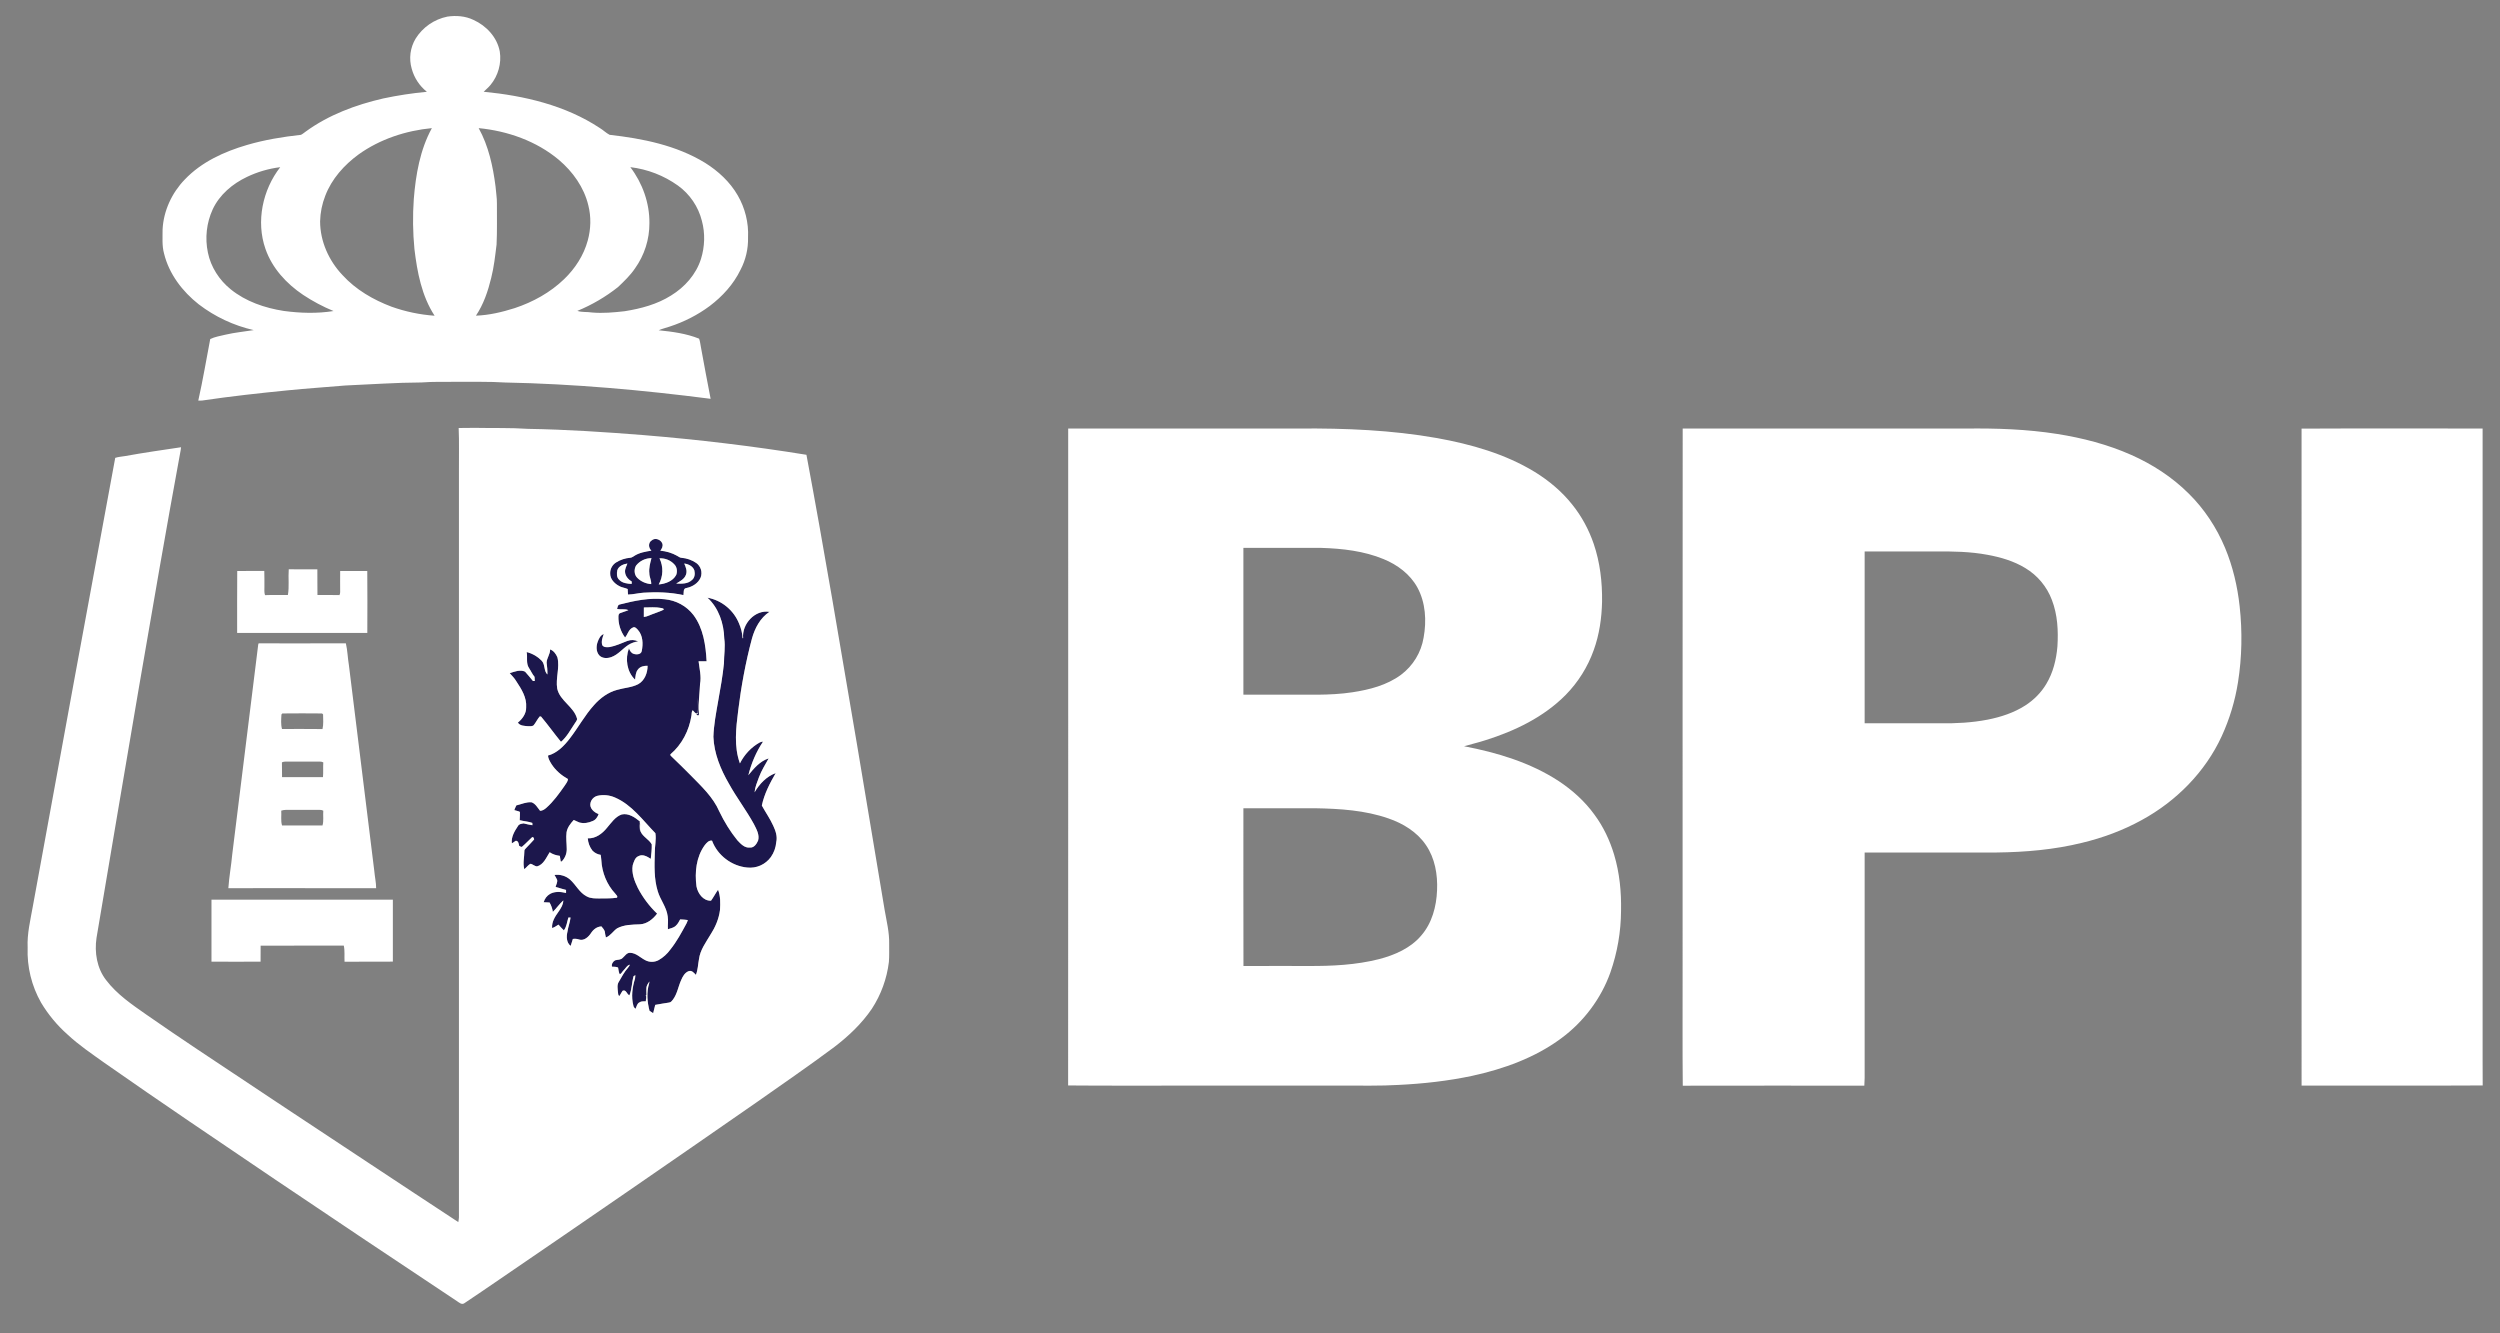 <?xml version="1.0" encoding="UTF-8"?>
<svg xmlns="http://www.w3.org/2000/svg" width="120" height="64" viewBox="0 0 120 64" fill="none">
  <rect x="0" y="0" width="120" height="64" fill="#808080" stroke="none"/>
  <mask id="mask0_3335_1768" style="mask-type:luminance" maskUnits="userSpaceOnUse" x="0" y="0" width="120" height="64">
    <path d="M0 0.007H120V63.731H0V0.007Z" fill="white"></path>
  </mask>
  <g mask="url(#mask0_3335_1768)">
    <path d="M31.273 25.942C31.438 25.785 31.728 25.899 31.794 26.102C31.826 26.224 31.764 26.338 31.695 26.432C31.972 26.464 32.251 26.529 32.495 26.675C32.563 26.713 32.626 26.769 32.709 26.771C32.963 26.792 33.207 26.878 33.418 27.022C33.524 27.099 33.602 27.208 33.641 27.334C33.679 27.459 33.675 27.593 33.63 27.716C33.515 27.995 33.228 28.166 32.943 28.226C32.778 28.241 32.827 28.445 32.803 28.564C32.171 28.436 31.524 28.396 30.881 28.447C30.633 28.466 30.39 28.532 30.142 28.537C30.136 28.449 30.131 28.36 30.127 28.271C29.985 28.207 29.823 28.198 29.692 28.112C29.478 27.994 29.278 27.78 29.287 27.519C29.285 27.416 29.31 27.314 29.359 27.222C29.408 27.131 29.479 27.054 29.566 26.998C29.772 26.869 30.005 26.791 30.247 26.771C30.318 26.769 30.375 26.721 30.433 26.687C30.68 26.526 30.978 26.475 31.265 26.43C31.123 26.306 31.102 26.051 31.273 25.942ZM30.526 27.152C30.425 27.328 30.434 27.579 30.583 27.729C30.753 27.921 31.008 28.011 31.258 28.037C31.269 27.857 31.164 27.695 31.168 27.517C31.138 27.268 31.205 27.028 31.269 26.792C31.126 26.791 30.985 26.823 30.856 26.885C30.727 26.948 30.614 27.039 30.526 27.152ZM31.655 26.797C31.751 26.994 31.797 27.211 31.791 27.429C31.785 27.648 31.725 27.861 31.618 28.052C31.936 28.022 32.298 27.898 32.456 27.594C32.518 27.431 32.499 27.223 32.371 27.094C32.282 26.994 32.171 26.915 32.047 26.864C31.923 26.813 31.789 26.79 31.655 26.797ZM29.626 27.379C29.596 27.53 29.591 27.718 29.72 27.832C29.87 27.997 30.105 28.02 30.314 28.033L30.324 27.921C30.165 27.821 30.016 27.667 30.001 27.471C29.983 27.32 30.063 27.187 30.114 27.052C29.919 27.081 29.694 27.174 29.626 27.377V27.379ZM32.84 27.052C32.915 27.221 32.998 27.412 32.921 27.598C32.842 27.81 32.63 27.907 32.452 28.016C32.709 28.024 33.007 28.039 33.209 27.846C33.348 27.739 33.365 27.544 33.326 27.384C33.256 27.18 33.039 27.077 32.84 27.052ZM33.959 28.687C34.631 28.804 35.227 29.297 35.478 29.936C35.565 30.157 35.641 30.392 35.643 30.634L35.669 30.63C35.604 29.949 36.243 29.254 36.933 29.368C36.491 29.659 36.232 30.152 36.093 30.652C35.792 31.792 35.571 32.951 35.431 34.121C35.326 34.956 35.221 35.833 35.516 36.643C35.733 36.227 36.054 35.855 36.472 35.636C36.519 35.61 36.573 35.606 36.626 35.597C36.299 36.09 36.06 36.635 35.919 37.209C36.187 36.885 36.48 36.531 36.894 36.403C36.731 36.701 36.545 36.992 36.427 37.314C36.343 37.547 36.239 37.779 36.221 38.029C36.453 37.631 36.794 37.266 37.233 37.11C36.952 37.597 36.684 38.109 36.568 38.666C36.746 38.992 36.963 39.298 37.117 39.637C37.23 39.881 37.323 40.153 37.26 40.421C37.239 40.679 37.15 40.927 37.001 41.139C36.873 41.316 36.701 41.455 36.501 41.544C36.302 41.632 36.083 41.666 35.866 41.642C35.493 41.603 35.138 41.463 34.84 41.235C34.543 41.007 34.314 40.702 34.179 40.352C34.027 40.324 33.914 40.459 33.83 40.566C33.418 41.128 33.341 41.869 33.431 42.545C33.493 42.883 33.751 43.249 34.128 43.234C34.252 43.065 34.346 42.879 34.466 42.709C34.588 43.014 34.578 43.355 34.559 43.68C34.498 44.105 34.341 44.51 34.1 44.865C33.881 45.236 33.607 45.6 33.551 46.039C33.504 46.292 33.5 46.552 33.401 46.792C33.309 46.699 33.208 46.56 33.056 46.616C32.868 46.684 32.767 46.875 32.694 47.047C32.553 47.355 32.508 47.707 32.3 47.983C32.251 48.039 32.203 48.116 32.118 48.122C31.895 48.161 31.672 48.189 31.451 48.234C31.421 48.368 31.387 48.501 31.351 48.634L31.179 48.519C31.066 48.092 31.027 47.629 31.16 47.203C31.164 47.172 31.168 47.141 31.171 47.109C31.115 47.192 31.055 47.274 31.033 47.372C31.018 47.505 31.029 47.64 31.029 47.775L30.988 47.767C31.061 47.842 30.991 47.968 30.999 48.062C30.896 48.069 30.783 48.05 30.695 48.114C30.573 48.17 30.56 48.317 30.504 48.424C30.461 48.38 30.41 48.339 30.403 48.274C30.29 47.842 30.352 47.391 30.481 46.972C30.491 46.919 30.497 46.864 30.498 46.809C30.469 46.825 30.441 46.84 30.412 46.856C30.324 47.156 30.333 47.484 30.211 47.775C30.08 47.719 30.061 47.48 29.881 47.559C29.829 47.638 29.784 47.724 29.735 47.805C29.656 47.779 29.677 47.687 29.66 47.625C29.649 47.456 29.604 47.269 29.707 47.12C29.842 46.894 29.964 46.652 30.142 46.453C30.181 46.409 30.212 46.359 30.236 46.305C30.093 46.329 30.029 46.485 29.932 46.577C29.866 46.633 29.829 46.747 29.741 46.761C29.698 46.659 29.684 46.549 29.668 46.442C29.576 46.402 29.474 46.404 29.377 46.401C29.343 46.279 29.42 46.153 29.527 46.095C29.647 46.059 29.795 46.08 29.889 45.979C29.998 45.887 30.082 45.725 30.245 45.735C30.528 45.74 30.731 45.964 30.969 46.086C31.164 46.198 31.415 46.189 31.61 46.086C31.832 45.959 32.024 45.787 32.173 45.579C32.482 45.199 32.713 44.767 32.945 44.338C32.974 44.282 32.998 44.223 33.014 44.162C32.893 44.141 32.771 44.137 32.647 44.132C32.591 44.24 32.533 44.351 32.441 44.434C32.338 44.535 32.19 44.559 32.06 44.604C32.041 44.398 32.086 44.188 32.049 43.982C31.996 43.539 31.689 43.191 31.569 42.769C31.389 42.18 31.413 41.554 31.43 40.942C31.424 40.627 31.507 40.307 31.458 39.994C30.858 39.38 30.333 38.632 29.521 38.282C29.26 38.166 28.968 38.135 28.689 38.196C28.605 38.215 28.528 38.257 28.467 38.318C28.405 38.379 28.363 38.456 28.344 38.541C28.282 38.795 28.518 39 28.734 39.075C28.687 39.212 28.588 39.365 28.439 39.412C28.246 39.505 28.026 39.53 27.817 39.482C27.721 39.448 27.633 39.397 27.54 39.358C27.386 39.527 27.234 39.714 27.195 39.949C27.161 40.221 27.202 40.494 27.204 40.768C27.203 40.988 27.114 41.198 26.958 41.353L26.913 41.346L26.872 41.081C26.698 41.063 26.53 41.003 26.384 40.907C26.221 41.162 26.092 41.507 25.771 41.587C25.661 41.572 25.576 41.494 25.477 41.46C25.351 41.509 25.274 41.642 25.166 41.722C25.087 41.435 25.169 41.141 25.169 40.852C25.162 40.802 25.2 40.768 25.226 40.734C25.361 40.584 25.509 40.447 25.638 40.294C25.633 40.243 25.606 40.153 25.539 40.189C25.381 40.329 25.239 40.489 25.078 40.624C25.027 40.691 24.965 40.616 24.915 40.592C24.905 40.498 24.877 40.352 24.755 40.357C24.691 40.395 24.637 40.451 24.568 40.477C24.53 40.168 24.704 39.887 24.868 39.641C24.922 39.545 25.038 39.542 25.134 39.523C25.273 39.557 25.415 39.59 25.556 39.609L25.552 39.499C25.355 39.429 25.145 39.42 24.945 39.369C24.952 39.238 24.963 39.103 24.956 38.972C24.873 38.925 24.774 38.919 24.686 38.887C24.714 38.809 24.746 38.734 24.781 38.659C25.025 38.602 25.263 38.486 25.515 38.509C25.702 38.574 25.803 38.771 25.923 38.919C26.038 38.917 26.135 38.854 26.22 38.779C26.563 38.479 26.831 38.104 27.093 37.73C27.159 37.622 27.255 37.524 27.262 37.393C26.944 37.224 26.673 36.979 26.474 36.679C26.398 36.551 26.315 36.42 26.302 36.266C26.741 36.148 27.075 35.805 27.345 35.454C27.753 34.929 28.068 34.335 28.516 33.842C28.813 33.504 29.191 33.227 29.628 33.111C29.96 33.011 30.322 33.004 30.635 32.84C30.943 32.672 31.085 32.297 31.085 31.959C30.915 31.952 30.723 31.993 30.618 32.139C30.506 32.274 30.508 32.458 30.483 32.621C30.088 32.252 30 31.618 30.187 31.121C30.234 31.232 30.292 31.344 30.412 31.384C30.547 31.43 30.774 31.421 30.804 31.245C30.875 30.905 30.864 30.504 30.618 30.232C30.558 30.167 30.468 30.06 30.371 30.125C30.168 30.212 30.133 30.448 30.003 30.6C29.785 30.305 29.672 29.945 29.684 29.578C29.688 29.522 29.703 29.452 29.759 29.432C29.891 29.375 30.031 29.346 30.163 29.287C29.996 29.212 29.797 29.27 29.619 29.227C29.647 29.147 29.649 29.027 29.754 29.012C30.455 28.835 31.181 28.68 31.908 28.764C32.439 28.82 32.962 29.079 33.285 29.52C33.759 30.152 33.875 30.969 33.916 31.74C33.788 31.745 33.66 31.745 33.532 31.74C33.573 32.102 33.673 32.465 33.603 32.833C33.581 33.277 33.517 33.724 33.545 34.17C33.534 34.23 33.588 34.346 33.489 34.34C33.465 34.319 33.44 34.298 33.416 34.277L33.502 34.26C33.521 34.005 33.502 33.746 33.504 33.487C33.491 33.737 33.517 33.986 33.493 34.234C33.38 34.29 33.32 34.151 33.253 34.093C33.183 34.16 33.208 34.262 33.189 34.35C33.085 35.069 32.727 35.728 32.18 36.206C32.16 36.255 32.21 36.285 32.236 36.319C32.548 36.609 32.848 36.911 33.15 37.213C33.665 37.738 34.228 38.259 34.526 38.949C34.773 39.437 35.041 39.92 35.396 40.337C35.553 40.504 35.741 40.712 35.996 40.68C36.194 40.702 36.32 40.505 36.389 40.346C36.465 40.063 36.309 39.797 36.187 39.555C35.821 38.887 35.356 38.284 34.989 37.618C34.591 36.932 34.276 36.172 34.243 35.368C34.261 34.791 34.374 34.222 34.471 33.652C34.58 33.054 34.687 32.454 34.749 31.849C34.749 31.449 34.824 31.048 34.764 30.649C34.747 29.929 34.498 29.184 33.958 28.689L33.959 28.687ZM30.903 29.162C30.907 29.314 30.907 29.465 30.903 29.617C30.987 29.607 31.07 29.584 31.147 29.55C31.38 29.449 31.627 29.381 31.856 29.269C31.871 29.197 31.783 29.205 31.743 29.186C31.466 29.13 31.181 29.162 30.903 29.162Z" fill="#1C174C"></path>
    <path d="M28.691 30.8C28.747 30.652 28.822 30.489 28.98 30.431C28.92 30.604 28.849 30.787 28.91 30.969C28.991 31.082 29.143 31.069 29.263 31.057C29.561 31.001 29.835 30.872 30.114 30.763C30.198 30.732 30.286 30.717 30.375 30.721C30.464 30.725 30.552 30.747 30.632 30.785C30.468 30.807 30.31 30.863 30.169 30.951C29.886 31.132 29.672 31.419 29.349 31.537C29.16 31.609 28.916 31.612 28.766 31.459C28.607 31.28 28.612 31.012 28.691 30.8ZM26.402 31.172C26.57 31.228 26.689 31.391 26.756 31.552C26.876 32.049 26.662 32.556 26.745 33.054C26.878 33.654 27.557 33.919 27.701 34.513C27.69 34.592 27.632 34.652 27.592 34.719C27.386 35.023 27.214 35.366 26.927 35.608C26.601 35.209 26.302 34.789 25.971 34.395L25.909 34.387C25.791 34.519 25.723 34.685 25.609 34.819C25.535 34.871 25.436 34.856 25.35 34.856C25.179 34.841 24.967 34.847 24.857 34.687C25.076 34.505 25.265 34.249 25.254 33.949C25.29 33.486 25.031 33.077 24.785 32.707C24.699 32.559 24.579 32.437 24.467 32.312C24.697 32.237 24.964 32.13 25.202 32.237C25.333 32.381 25.455 32.539 25.582 32.689L25.669 32.687C25.665 32.62 25.662 32.554 25.657 32.488C25.549 32.362 25.485 32.205 25.393 32.066C25.237 31.839 25.329 31.552 25.28 31.297C25.553 31.367 25.802 31.51 25.999 31.712C26.175 31.895 26.092 32.199 26.274 32.376C26.278 32.187 26.265 31.998 26.237 31.811C26.241 31.586 26.415 31.402 26.402 31.172ZM29.844 39.096C30.171 39.024 30.472 39.234 30.714 39.429C30.688 39.574 30.681 39.721 30.692 39.868C30.703 39.737 30.699 39.605 30.712 39.474C30.754 39.619 30.686 39.776 30.75 39.919C30.864 40.174 31.151 40.29 31.284 40.53C31.29 40.762 31.264 40.995 31.237 41.224C31.069 41.117 30.849 40.987 30.649 41.094C30.474 41.164 30.427 41.366 30.371 41.527C30.304 41.912 30.454 42.289 30.617 42.628C30.857 43.084 31.168 43.504 31.541 43.856C31.342 44.122 31.057 44.353 30.716 44.37C30.347 44.383 29.957 44.383 29.623 44.561C29.43 44.692 29.31 44.917 29.083 45.002C29.055 44.906 29.046 44.807 29.029 44.711C28.999 44.617 28.929 44.544 28.869 44.471C28.654 44.479 28.476 44.619 28.363 44.795C28.243 44.979 28.031 45.176 27.795 45.099C27.7 45.064 27.597 45.055 27.497 45.071C27.459 45.184 27.427 45.294 27.392 45.405C27.186 45.249 27.182 44.955 27.238 44.726C27.268 44.494 27.362 44.276 27.386 44.042H27.283C27.214 44.248 27.202 44.482 27.066 44.659C26.975 44.571 26.889 44.479 26.807 44.383C26.706 44.439 26.617 44.52 26.501 44.548C26.477 44.257 26.638 44.002 26.801 43.779C26.917 43.612 27.032 43.432 27.039 43.222C26.854 43.391 26.711 43.597 26.537 43.774C26.514 43.615 26.46 43.462 26.379 43.324L26.096 43.309C26.142 43.141 26.251 42.997 26.402 42.909C26.636 42.778 26.919 42.806 27.171 42.864V42.718C27.002 42.675 26.835 42.624 26.67 42.575C26.696 42.463 26.765 42.356 26.745 42.238C26.711 42.152 26.659 42.079 26.614 42C26.746 41.981 26.881 41.99 27.01 42.028C27.138 42.065 27.257 42.13 27.358 42.217C27.643 42.471 27.812 42.851 28.16 43.027C28.355 43.136 28.582 43.125 28.798 43.127C29.068 43.125 29.342 43.132 29.61 43.093C29.675 43.026 29.569 42.952 29.535 42.898C29.129 42.455 28.892 41.884 28.864 41.284C28.858 41.201 28.847 41.118 28.832 41.036C28.682 41.013 28.543 40.941 28.438 40.832C28.306 40.662 28.227 40.456 28.213 40.241C28.588 40.26 28.91 40.016 29.136 39.735C29.344 39.497 29.531 39.202 29.844 39.096Z" fill="#1C174C"></path>
    <path d="M21.468 0.798C21.89 0.735 22.335 0.767 22.723 0.954C23.343 1.232 23.865 1.79 23.99 2.477C24.078 3.037 23.912 3.63 23.553 4.067C23.454 4.192 23.328 4.292 23.216 4.404C25.159 4.593 27.133 5.051 28.783 6.14C28.952 6.24 29.09 6.384 29.263 6.472C30.847 6.65 32.465 6.973 33.845 7.817C34.472 8.21 35.036 8.728 35.409 9.375C35.762 9.982 35.94 10.691 35.906 11.396C35.919 11.937 35.795 12.473 35.544 12.952C35.209 13.646 34.676 14.227 34.067 14.688C33.487 15.12 32.835 15.45 32.148 15.675C31.972 15.739 31.787 15.774 31.616 15.853C32.272 15.92 32.94 16.007 33.557 16.256C33.605 16.387 33.618 16.53 33.645 16.669C33.795 17.494 33.949 18.319 34.11 19.143C30.836 18.722 27.542 18.424 24.24 18.36C23.475 18.311 22.706 18.334 21.939 18.328C21.369 18.332 20.799 18.315 20.233 18.358C19.01 18.363 17.792 18.452 16.573 18.504C15.649 18.585 14.724 18.643 13.802 18.737C12.437 18.872 11.072 19.023 9.714 19.224C9.649 19.232 9.583 19.23 9.517 19.23C9.737 18.251 9.902 17.261 10.091 16.275C10.316 16.162 10.577 16.127 10.82 16.065C11.268 15.96 11.726 15.917 12.178 15.845C11.22 15.627 10.32 15.205 9.54 14.608C8.758 13.993 8.115 13.153 7.875 12.172C7.77 11.795 7.807 11.4 7.804 11.014C7.849 10.119 8.25 9.257 8.867 8.619C9.669 7.775 10.758 7.279 11.857 6.958C12.701 6.71 13.571 6.568 14.445 6.472C14.527 6.435 14.595 6.369 14.67 6.319C15.776 5.512 17.077 5.03 18.399 4.725C19.089 4.579 19.787 4.472 20.49 4.406C20.135 4.124 19.88 3.735 19.762 3.298C19.692 3.057 19.673 2.803 19.705 2.554C19.738 2.305 19.822 2.065 19.952 1.85C20.12 1.581 20.342 1.349 20.603 1.168C20.864 0.988 21.159 0.862 21.47 0.798H21.468ZM17.216 7.41C16.524 7.916 15.922 8.584 15.613 9.397C15.459 9.788 15.375 10.203 15.365 10.623C15.365 11.584 15.785 12.514 16.44 13.204C17.077 13.905 17.917 14.39 18.795 14.722C19.461 14.959 20.156 15.105 20.861 15.155C20.242 14.207 20.025 13.063 19.893 11.955C19.816 11.157 19.805 10.354 19.862 9.555C19.955 8.385 20.162 7.189 20.73 6.15C19.483 6.27 18.244 6.675 17.216 7.41ZM22.976 6.15C23.452 7.008 23.662 7.984 23.786 8.951C23.805 9.223 23.857 9.495 23.852 9.77C23.848 10.427 23.867 11.083 23.835 11.739C23.769 12.275 23.711 12.815 23.578 13.34C23.424 13.976 23.21 14.608 22.845 15.152C23.479 15.129 24.101 14.981 24.705 14.79C25.58 14.499 26.411 14.043 27.078 13.399C27.605 12.892 28.02 12.255 28.213 11.542C28.363 10.993 28.38 10.408 28.239 9.855C28.033 8.992 27.495 8.242 26.829 7.676C25.749 6.769 24.363 6.285 22.976 6.15ZM11.852 8.493C11.162 8.82 10.537 9.345 10.209 10.05C9.913 10.699 9.832 11.425 9.979 12.123C10.119 12.817 10.526 13.444 11.073 13.886C11.799 14.475 12.709 14.782 13.62 14.925C14.411 15.032 15.219 15.056 16.01 14.93C15.501 14.72 15.013 14.461 14.553 14.156C13.753 13.62 13.061 12.872 12.742 11.947C12.281 10.631 12.605 9.11 13.451 8.025C12.896 8.093 12.356 8.251 11.852 8.493ZM30.257 8.025C30.838 8.788 31.183 9.746 31.172 10.712C31.175 11.488 30.934 12.246 30.483 12.879C30.257 13.217 29.959 13.498 29.668 13.777C29.073 14.248 28.414 14.634 27.712 14.923C27.939 14.998 28.181 14.96 28.415 15C28.94 15.045 29.465 14.998 29.987 14.938C30.763 14.814 31.541 14.608 32.212 14.184C32.867 13.783 33.412 13.172 33.647 12.429C33.83 11.84 33.853 11.197 33.69 10.599C33.519 9.918 33.112 9.319 32.542 8.908C31.866 8.425 31.079 8.121 30.255 8.023L30.257 8.025ZM22.016 20.544C22.258 20.54 22.534 20.535 22.79 20.537C23.642 20.555 24.497 20.527 25.348 20.585C27.197 20.615 29.04 20.739 30.881 20.884C33.5 21.099 36.114 21.409 38.709 21.83C39.577 26.462 40.348 31.108 41.139 35.752C41.582 38.396 42.026 41.036 42.463 43.68C42.557 44.224 42.694 44.762 42.68 45.317C42.677 45.602 42.69 45.889 42.667 46.173C42.57 46.975 42.291 47.743 41.85 48.42C41.366 49.134 40.732 49.732 40.05 50.254C38.822 51.17 37.556 52.038 36.303 52.92C32.204 55.768 28.094 58.599 23.972 61.413C23.409 61.796 22.852 62.182 22.286 62.557C22.16 62.644 22.038 62.52 21.937 62.456C19.015 60.517 16.1 58.567 13.192 56.606C10.46 54.757 7.725 52.916 5.023 51.024C4.413 50.587 3.785 50.167 3.236 49.652C2.739 49.211 2.313 48.697 1.972 48.127C1.516 47.323 1.292 46.408 1.327 45.483C1.295 44.816 1.46 44.163 1.575 43.509C2.887 36.33 4.198 29.152 5.531 21.977C5.683 21.928 5.842 21.917 6 21.892C6.889 21.731 7.781 21.602 8.672 21.47L8.69 21.467C8.684 21.514 8.678 21.562 8.672 21.609C7.978 25.378 7.329 29.15 6.68 32.927C5.99 36.954 5.315 40.987 4.633 45.017C4.528 45.716 4.652 46.479 5.094 47.045C5.615 47.732 6.335 48.219 7.033 48.707C7.835 49.269 8.651 49.817 9.465 50.364C12.24 52.22 15.026 54.058 17.81 55.899C19.209 56.818 20.597 57.748 21.999 58.661C22.01 58.586 22.025 58.511 22.029 58.436V22.549C22.022 21.887 22.046 21.223 22.016 20.563V20.544ZM31.275 25.944C31.106 26.055 31.127 26.308 31.269 26.432C30.982 26.477 30.684 26.527 30.437 26.689C30.377 26.722 30.322 26.771 30.249 26.773C30.007 26.793 29.774 26.87 29.569 27C29.481 27.056 29.409 27.133 29.36 27.225C29.311 27.316 29.287 27.419 29.289 27.523C29.282 27.782 29.48 27.995 29.694 28.115C29.825 28.202 29.988 28.209 30.129 28.273L30.144 28.539C30.393 28.535 30.635 28.468 30.883 28.451C31.526 28.41 32.177 28.427 32.807 28.564C32.829 28.447 32.78 28.245 32.945 28.226C33.23 28.17 33.517 27.997 33.633 27.718C33.679 27.595 33.683 27.461 33.645 27.335C33.606 27.21 33.528 27.101 33.422 27.024C33.211 26.881 32.967 26.795 32.713 26.775C32.63 26.771 32.567 26.715 32.497 26.677C32.251 26.54 31.978 26.457 31.697 26.433C31.768 26.34 31.83 26.227 31.798 26.105C31.732 25.899 31.442 25.787 31.275 25.946V25.944ZM33.96 28.689C34.498 29.184 34.747 29.93 34.764 30.648C34.824 31.05 34.749 31.449 34.749 31.849C34.687 32.454 34.58 33.054 34.472 33.654C34.372 34.222 34.262 34.79 34.243 35.368C34.275 36.172 34.592 36.932 34.989 37.618C35.355 38.283 35.822 38.889 36.187 39.555C36.307 39.798 36.467 40.061 36.39 40.346C36.32 40.505 36.195 40.702 35.996 40.682C35.741 40.712 35.553 40.504 35.396 40.337C35.053 39.91 34.761 39.444 34.526 38.949C34.228 38.259 33.665 37.74 33.15 37.213C32.85 36.911 32.548 36.611 32.239 36.317C32.21 36.285 32.16 36.257 32.182 36.206C32.732 35.743 33.078 35.059 33.189 34.35C33.208 34.264 33.184 34.162 33.253 34.093C33.32 34.151 33.38 34.292 33.493 34.233C33.517 33.986 33.491 33.737 33.504 33.489C33.504 33.746 33.521 34.005 33.502 34.26C33.473 34.266 33.445 34.272 33.416 34.279L33.489 34.342C33.589 34.346 33.534 34.23 33.545 34.172C33.517 33.722 33.583 33.279 33.602 32.833C33.673 32.465 33.574 32.102 33.532 31.742C33.66 31.745 33.787 31.745 33.917 31.742C33.875 30.969 33.759 30.152 33.285 29.52C33.12 29.306 32.912 29.129 32.675 28.999C32.438 28.869 32.178 28.789 31.909 28.764C31.181 28.68 30.455 28.835 29.754 29.014C29.649 29.027 29.647 29.147 29.619 29.227C29.797 29.27 29.996 29.212 30.163 29.287C30.032 29.345 29.891 29.377 29.76 29.433C29.703 29.452 29.689 29.523 29.685 29.578C29.673 29.945 29.785 30.305 30.003 30.6C30.135 30.45 30.169 30.212 30.371 30.125C30.468 30.06 30.558 30.167 30.619 30.234C30.862 30.504 30.875 30.905 30.804 31.247C30.774 31.423 30.547 31.43 30.414 31.384C30.292 31.344 30.234 31.232 30.189 31.121C30 31.618 30.088 32.252 30.483 32.621C30.508 32.458 30.508 32.274 30.619 32.139C30.724 31.993 30.915 31.952 31.084 31.957C31.085 32.297 30.943 32.67 30.634 32.84C30.322 33.004 29.96 33.013 29.628 33.112C29.192 33.225 28.813 33.506 28.517 33.84C28.067 34.335 27.753 34.929 27.345 35.454C27.075 35.805 26.741 36.148 26.302 36.268C26.315 36.42 26.396 36.551 26.475 36.68C26.668 36.98 26.951 37.22 27.262 37.393C27.255 37.524 27.159 37.622 27.093 37.73C26.831 38.102 26.563 38.477 26.22 38.779C26.135 38.853 26.038 38.917 25.924 38.919C25.803 38.769 25.704 38.576 25.515 38.51C25.264 38.486 25.023 38.604 24.784 38.66C24.746 38.733 24.714 38.81 24.686 38.885C24.774 38.919 24.873 38.925 24.956 38.972C24.963 39.103 24.952 39.236 24.945 39.369C25.145 39.42 25.355 39.429 25.552 39.5L25.556 39.611C25.413 39.592 25.275 39.557 25.134 39.523C25.038 39.542 24.922 39.545 24.868 39.641C24.705 39.887 24.53 40.168 24.568 40.477C24.637 40.449 24.692 40.397 24.755 40.357C24.877 40.352 24.905 40.5 24.915 40.593C24.963 40.618 25.027 40.691 25.078 40.625C25.241 40.489 25.382 40.329 25.539 40.188C25.607 40.155 25.633 40.245 25.639 40.294C25.509 40.447 25.361 40.586 25.226 40.734C25.2 40.768 25.162 40.803 25.17 40.852C25.17 41.143 25.087 41.434 25.166 41.722C25.275 41.642 25.352 41.508 25.477 41.46C25.577 41.495 25.661 41.572 25.772 41.589C26.09 41.507 26.222 41.162 26.383 40.907C26.527 41.01 26.7 41.057 26.872 41.081L26.913 41.347L26.959 41.353C27.114 41.198 27.203 40.988 27.204 40.768C27.204 40.494 27.161 40.22 27.195 39.949C27.234 39.716 27.386 39.527 27.54 39.358C27.634 39.397 27.722 39.448 27.817 39.482C28.023 39.536 28.247 39.5 28.44 39.412C28.588 39.365 28.687 39.214 28.734 39.075C28.518 39 28.282 38.794 28.344 38.54C28.363 38.456 28.406 38.379 28.467 38.318C28.528 38.257 28.605 38.215 28.689 38.195C28.969 38.135 29.26 38.165 29.522 38.282C30.334 38.632 30.857 39.38 31.459 39.993C31.507 40.307 31.427 40.627 31.43 40.942C31.413 41.553 31.389 42.18 31.569 42.769C31.689 43.19 31.997 43.539 32.049 43.982C32.087 44.188 32.044 44.398 32.06 44.604C32.192 44.559 32.338 44.535 32.439 44.435C32.533 44.351 32.589 44.24 32.647 44.132C32.769 44.139 32.891 44.141 33.015 44.162C32.998 44.223 32.975 44.282 32.945 44.338C32.713 44.767 32.48 45.2 32.175 45.581C32.026 45.788 31.834 45.961 31.612 46.087C31.513 46.14 31.403 46.168 31.291 46.168C31.178 46.168 31.068 46.14 30.969 46.087C30.731 45.964 30.529 45.74 30.245 45.735C30.082 45.725 29.998 45.887 29.889 45.978C29.795 46.082 29.645 46.059 29.525 46.095C29.42 46.151 29.343 46.279 29.375 46.4C29.475 46.404 29.576 46.4 29.668 46.442C29.687 46.548 29.698 46.659 29.743 46.76C29.829 46.749 29.867 46.631 29.93 46.577C30.03 46.485 30.093 46.331 30.236 46.305C30.213 46.359 30.181 46.41 30.142 46.455C29.964 46.652 29.842 46.894 29.707 47.122C29.606 47.27 29.649 47.458 29.662 47.625C29.677 47.688 29.657 47.779 29.735 47.807C29.784 47.724 29.829 47.638 29.882 47.559C30.06 47.48 30.078 47.72 30.212 47.777C30.334 47.484 30.324 47.158 30.412 46.856L30.498 46.809C30.497 46.864 30.491 46.918 30.482 46.972C30.35 47.39 30.29 47.844 30.403 48.275C30.41 48.339 30.461 48.38 30.504 48.425C30.56 48.317 30.573 48.17 30.695 48.114C30.784 48.05 30.896 48.069 30.999 48.062C30.992 47.968 31.061 47.842 30.988 47.769L31.029 47.775C31.029 47.64 31.018 47.505 31.033 47.372C31.055 47.274 31.117 47.192 31.174 47.109C31.169 47.14 31.163 47.172 31.159 47.203C31.027 47.629 31.065 48.093 31.177 48.519L31.352 48.633C31.388 48.501 31.421 48.368 31.451 48.234C31.672 48.189 31.895 48.161 32.118 48.122C32.203 48.116 32.254 48.041 32.3 47.983C32.508 47.707 32.555 47.355 32.694 47.049C32.767 46.875 32.87 46.685 33.054 46.616C33.208 46.56 33.309 46.699 33.403 46.794C33.5 46.552 33.502 46.292 33.551 46.04C33.607 45.6 33.881 45.236 34.1 44.867C34.331 44.507 34.509 44.107 34.56 43.68C34.578 43.357 34.588 43.016 34.466 42.709C34.346 42.879 34.252 43.065 34.129 43.233C33.754 43.248 33.493 42.885 33.431 42.545C33.341 41.87 33.416 41.13 33.83 40.565C33.915 40.459 34.027 40.324 34.177 40.352C34.434 41.055 35.126 41.576 35.865 41.642C36.082 41.666 36.301 41.632 36.501 41.544C36.7 41.456 36.873 41.316 37.001 41.139C37.15 40.928 37.239 40.681 37.26 40.423C37.325 40.153 37.228 39.879 37.117 39.639C36.964 39.298 36.746 38.992 36.568 38.666C36.684 38.111 36.95 37.597 37.233 37.11C36.795 37.265 36.453 37.631 36.221 38.029C36.24 37.779 36.343 37.547 36.427 37.316C36.545 36.992 36.731 36.701 36.896 36.403C36.48 36.532 36.187 36.885 35.921 37.209C36.065 36.639 36.296 36.086 36.626 35.597C36.574 35.606 36.521 35.61 36.474 35.634C36.061 35.866 35.727 36.218 35.516 36.643C35.222 35.833 35.328 34.955 35.432 34.121C35.578 32.951 35.788 31.788 36.093 30.652C36.232 30.152 36.491 29.659 36.934 29.368C36.243 29.255 35.604 29.949 35.67 30.63C35.661 30.631 35.652 30.632 35.644 30.634C35.63 30.393 35.573 30.157 35.477 29.936C35.349 29.617 35.143 29.335 34.877 29.117C34.612 28.899 34.297 28.752 33.96 28.689ZM28.691 30.802C28.612 31.014 28.607 31.282 28.766 31.459C28.916 31.616 29.16 31.608 29.347 31.539C29.672 31.423 29.885 31.134 30.167 30.952C30.308 30.865 30.465 30.809 30.63 30.787C30.55 30.749 30.463 30.727 30.374 30.723C30.286 30.72 30.197 30.734 30.114 30.765C29.833 30.873 29.559 31.005 29.263 31.059C29.141 31.072 28.989 31.085 28.91 30.971C28.849 30.789 28.92 30.605 28.98 30.435C28.822 30.491 28.745 30.654 28.691 30.802ZM26.404 31.172C26.415 31.402 26.24 31.584 26.238 31.809C26.263 31.997 26.284 32.186 26.276 32.375C26.092 32.201 26.177 31.895 25.998 31.712C25.802 31.511 25.553 31.368 25.28 31.299C25.331 31.552 25.239 31.839 25.393 32.066C25.487 32.205 25.549 32.362 25.659 32.488L25.669 32.687L25.582 32.688C25.455 32.538 25.335 32.381 25.202 32.239C24.963 32.13 24.699 32.237 24.467 32.312C24.579 32.437 24.701 32.559 24.787 32.707C25.031 33.077 25.29 33.485 25.256 33.95C25.265 34.25 25.076 34.505 24.857 34.687C24.967 34.847 25.179 34.843 25.352 34.858C25.436 34.856 25.537 34.871 25.61 34.819C25.723 34.685 25.79 34.519 25.91 34.387L25.97 34.395C26.302 34.788 26.6 35.209 26.927 35.608C27.213 35.366 27.386 35.025 27.594 34.717C27.632 34.652 27.692 34.592 27.703 34.513C27.558 33.92 26.878 33.654 26.747 33.054C26.662 32.555 26.878 32.049 26.756 31.554C26.689 31.391 26.574 31.23 26.404 31.172ZM29.844 39.093C29.531 39.2 29.343 39.495 29.137 39.733C28.912 40.014 28.588 40.258 28.213 40.239C28.227 40.454 28.306 40.66 28.438 40.83C28.543 40.939 28.682 41.01 28.832 41.032C28.847 41.115 28.858 41.197 28.863 41.282C28.893 41.874 29.126 42.463 29.535 42.896C29.569 42.95 29.675 43.023 29.61 43.091C29.342 43.129 29.068 43.123 28.798 43.125C28.582 43.125 28.355 43.134 28.16 43.025C27.812 42.847 27.643 42.467 27.358 42.215C27.257 42.128 27.138 42.063 27.01 42.026C26.882 41.988 26.747 41.979 26.615 41.998C26.659 42.077 26.709 42.15 26.743 42.234C26.765 42.354 26.696 42.459 26.668 42.572C26.837 42.622 27.002 42.673 27.17 42.716V42.862C26.919 42.802 26.636 42.776 26.402 42.907C26.251 42.995 26.141 43.139 26.096 43.307L26.379 43.32C26.46 43.458 26.513 43.611 26.537 43.77C26.711 43.593 26.855 43.387 27.039 43.22C27.032 43.43 26.917 43.61 26.799 43.775C26.638 44 26.477 44.255 26.501 44.544C26.617 44.518 26.707 44.437 26.807 44.381C26.889 44.477 26.975 44.569 27.065 44.657C27.202 44.478 27.215 44.246 27.283 44.04H27.386C27.363 44.272 27.268 44.49 27.238 44.722C27.182 44.953 27.185 45.247 27.392 45.403L27.497 45.069C27.597 45.053 27.701 45.062 27.797 45.097C28.031 45.172 28.243 44.975 28.365 44.794C28.477 44.615 28.654 44.475 28.869 44.467C28.929 44.542 28.998 44.614 29.029 44.707C29.047 44.805 29.055 44.902 29.083 44.998C29.308 44.913 29.43 44.69 29.623 44.559C29.957 44.381 30.347 44.381 30.716 44.368C31.057 44.349 31.342 44.118 31.541 43.854C31.169 43.498 30.857 43.083 30.619 42.626C30.453 42.288 30.305 41.908 30.371 41.525C30.427 41.364 30.474 41.162 30.648 41.094C30.849 40.983 31.069 41.115 31.237 41.224C31.264 40.993 31.29 40.76 31.284 40.53C31.153 40.288 30.864 40.173 30.75 39.917C30.686 39.774 30.753 39.617 30.712 39.472C30.699 39.603 30.703 39.735 30.694 39.866C30.681 39.719 30.688 39.572 30.712 39.427C30.472 39.232 30.17 39.022 29.844 39.093Z" fill="white"></path>
    <path d="M30.529 27.151C30.617 27.039 30.73 26.948 30.858 26.885C30.987 26.823 31.128 26.791 31.271 26.791C31.208 27.03 31.14 27.27 31.168 27.519C31.168 27.697 31.271 27.857 31.258 28.037C31.003 28.021 30.763 27.911 30.583 27.729C30.437 27.579 30.43 27.328 30.529 27.151ZM31.658 26.801C31.792 26.794 31.925 26.817 32.049 26.868C32.173 26.919 32.284 26.997 32.374 27.097C32.499 27.227 32.52 27.435 32.458 27.598C32.299 27.9 31.937 28.025 31.618 28.055C31.726 27.865 31.785 27.651 31.792 27.433C31.798 27.214 31.752 26.997 31.656 26.801H31.658ZM29.631 27.373C29.696 27.17 29.923 27.076 30.116 27.048C30.066 27.183 29.987 27.317 30.004 27.466C30.019 27.663 30.167 27.817 30.326 27.916L30.319 28.029C30.107 28.016 29.873 27.991 29.721 27.828C29.593 27.714 29.603 27.526 29.631 27.373ZM32.844 27.048C33.043 27.073 33.259 27.176 33.33 27.378C33.368 27.54 33.351 27.735 33.212 27.841C33.01 28.035 32.711 28.02 32.455 28.01C32.633 27.903 32.844 27.804 32.923 27.594C33 27.407 32.918 27.219 32.844 27.048ZM13.86 27.326C14.318 27.331 14.775 27.326 15.233 27.328C15.24 27.738 15.229 28.149 15.238 28.56C15.591 28.565 15.941 28.552 16.294 28.565C16.317 28.52 16.328 28.47 16.328 28.419C16.328 28.081 16.322 27.744 16.328 27.407H17.629C17.638 28.396 17.636 29.388 17.631 30.38C15.55 30.377 13.466 30.38 11.383 30.38C11.383 29.387 11.38 28.396 11.387 27.407C11.818 27.407 12.253 27.408 12.686 27.405C12.696 27.656 12.69 27.907 12.692 28.158C12.694 28.293 12.675 28.434 12.72 28.567C13.086 28.552 13.451 28.565 13.819 28.56C13.89 28.153 13.828 27.736 13.86 27.326ZM30.906 29.158C31.185 29.158 31.468 29.128 31.744 29.184C31.785 29.203 31.871 29.193 31.856 29.265C31.63 29.377 31.382 29.445 31.148 29.546C31.07 29.581 30.988 29.605 30.904 29.615C30.907 29.463 30.908 29.31 30.906 29.158ZM12.413 30.881C13.808 30.881 15.206 30.885 16.601 30.879C16.682 31.224 16.689 31.582 16.748 31.933L17.966 41.806C17.989 42.084 18.055 42.356 18.055 42.635C15.692 42.628 13.326 42.635 10.961 42.632C10.997 42.088 11.1 41.546 11.149 41C11.567 37.65 11.978 34.295 12.394 30.943L12.413 30.881ZM13.509 34.297C13.498 34.528 13.474 34.766 13.536 34.991C14.184 34.991 14.833 34.987 15.48 34.995C15.536 34.764 15.508 34.526 15.508 34.291C15.492 34.276 15.475 34.261 15.458 34.246C14.822 34.239 14.186 34.239 13.551 34.246L13.509 34.297ZM13.532 36.592C13.54 36.828 13.532 37.065 13.538 37.301H15.503C15.523 37.065 15.503 36.828 15.518 36.594C15.462 36.565 15.399 36.552 15.336 36.556H13.72C13.655 36.554 13.591 36.565 13.532 36.592ZM13.5 38.911C13.517 39.148 13.468 39.392 13.538 39.622H15.48C15.548 39.393 15.497 39.15 15.518 38.913C15.463 38.883 15.4 38.869 15.338 38.874H13.718C13.643 38.872 13.571 38.893 13.5 38.911ZM10.151 43.185C13.054 43.185 15.956 43.181 18.857 43.185C18.861 44.178 18.857 45.168 18.857 46.158C18.084 46.166 17.312 46.158 16.538 46.162C16.523 45.903 16.558 45.643 16.502 45.388C15.171 45.392 13.839 45.388 12.51 45.392C12.505 45.647 12.506 45.903 12.508 46.16C11.721 46.166 10.937 46.16 10.151 46.16V43.185Z" fill="white"></path>
    <path d="M51.273 20.569H62.364C64.576 20.552 66.798 20.642 68.979 21.028C70.61 21.324 72.243 21.782 73.67 22.654C74.351 23.074 74.973 23.595 75.47 24.223C75.92 24.782 76.265 25.425 76.498 26.104C76.803 26.996 76.912 27.945 76.899 28.884C76.882 29.672 76.768 30.459 76.501 31.2C76.214 32.009 75.753 32.745 75.151 33.358C74.096 34.423 72.714 35.087 71.304 35.529C70.966 35.642 70.616 35.717 70.275 35.82C71.865 36.124 73.453 36.6 74.818 37.492C75.474 37.926 76.07 38.462 76.535 39.105C76.961 39.681 77.272 40.337 77.478 41.025C77.739 41.897 77.829 42.812 77.81 43.721C77.804 44.727 77.632 45.725 77.3 46.674C76.85 47.94 76.006 49.056 74.928 49.847C73.676 50.773 72.181 51.309 70.674 51.638C69.508 51.887 68.321 52.018 67.13 52.076C66.253 52.129 65.373 52.104 64.494 52.11H57.378C55.342 52.104 53.306 52.121 51.27 52.102C51.279 41.591 51.27 31.08 51.273 20.569ZM59.683 26.299V33.345H61.595C62.701 33.332 63.817 33.398 64.918 33.229C65.735 33.105 66.57 32.891 67.246 32.392C67.826 31.958 68.216 31.317 68.334 30.602C68.48 29.799 68.431 28.926 68.034 28.198C67.685 27.561 67.074 27.107 66.412 26.837C65.469 26.447 64.439 26.331 63.431 26.299H59.684H59.683ZM59.683 38.796C59.686 41.319 59.677 43.845 59.686 46.369C60.719 46.361 61.755 46.369 62.788 46.367C63.931 46.374 65.086 46.32 66.2 46.037C66.95 45.84 67.708 45.512 68.221 44.904C68.737 44.31 68.949 43.509 68.979 42.735C69.013 41.981 68.878 41.194 68.446 40.564C68.021 39.936 67.346 39.523 66.641 39.283C65.516 38.891 64.314 38.818 63.131 38.796H59.683ZM80.769 20.571C85.297 20.567 89.825 20.571 94.355 20.571C95.818 20.552 97.29 20.601 98.739 20.829C99.958 21.021 101.165 21.332 102.296 21.834C103.312 22.284 104.265 22.899 105.058 23.691C105.808 24.429 106.398 25.328 106.805 26.302C107.176 27.193 107.398 28.142 107.503 29.102C107.636 30.313 107.615 31.543 107.424 32.747C107.283 33.642 107.02 34.514 106.642 35.338C105.851 37.059 104.454 38.462 102.804 39.362C101.904 39.859 100.935 40.215 99.939 40.455C98.602 40.785 97.22 40.903 95.848 40.92H89.503V51.741L89.488 52.112C86.581 52.112 83.677 52.106 80.773 52.114C80.754 50.304 80.769 48.491 80.765 46.682C80.767 37.978 80.761 29.274 80.769 20.571ZM89.503 26.471V34.718H93.121C93.89 34.729 94.661 34.689 95.416 34.541C96.044 34.416 96.667 34.213 97.211 33.864C97.62 33.602 97.974 33.248 98.223 32.828C98.549 32.288 98.703 31.659 98.756 31.033C98.803 30.283 98.765 29.507 98.491 28.798C98.251 28.159 97.802 27.62 97.216 27.268C96.663 26.931 96.035 26.747 95.401 26.631C94.578 26.477 93.738 26.462 92.904 26.471H89.503ZM110.475 20.574C113.371 20.559 116.268 20.571 119.165 20.569V49.684C119.169 50.49 119.16 51.296 119.169 52.102C116.272 52.119 113.375 52.106 110.476 52.108C110.475 41.597 110.478 31.086 110.475 20.574Z" fill="white"></path>
  </g>
</svg>
